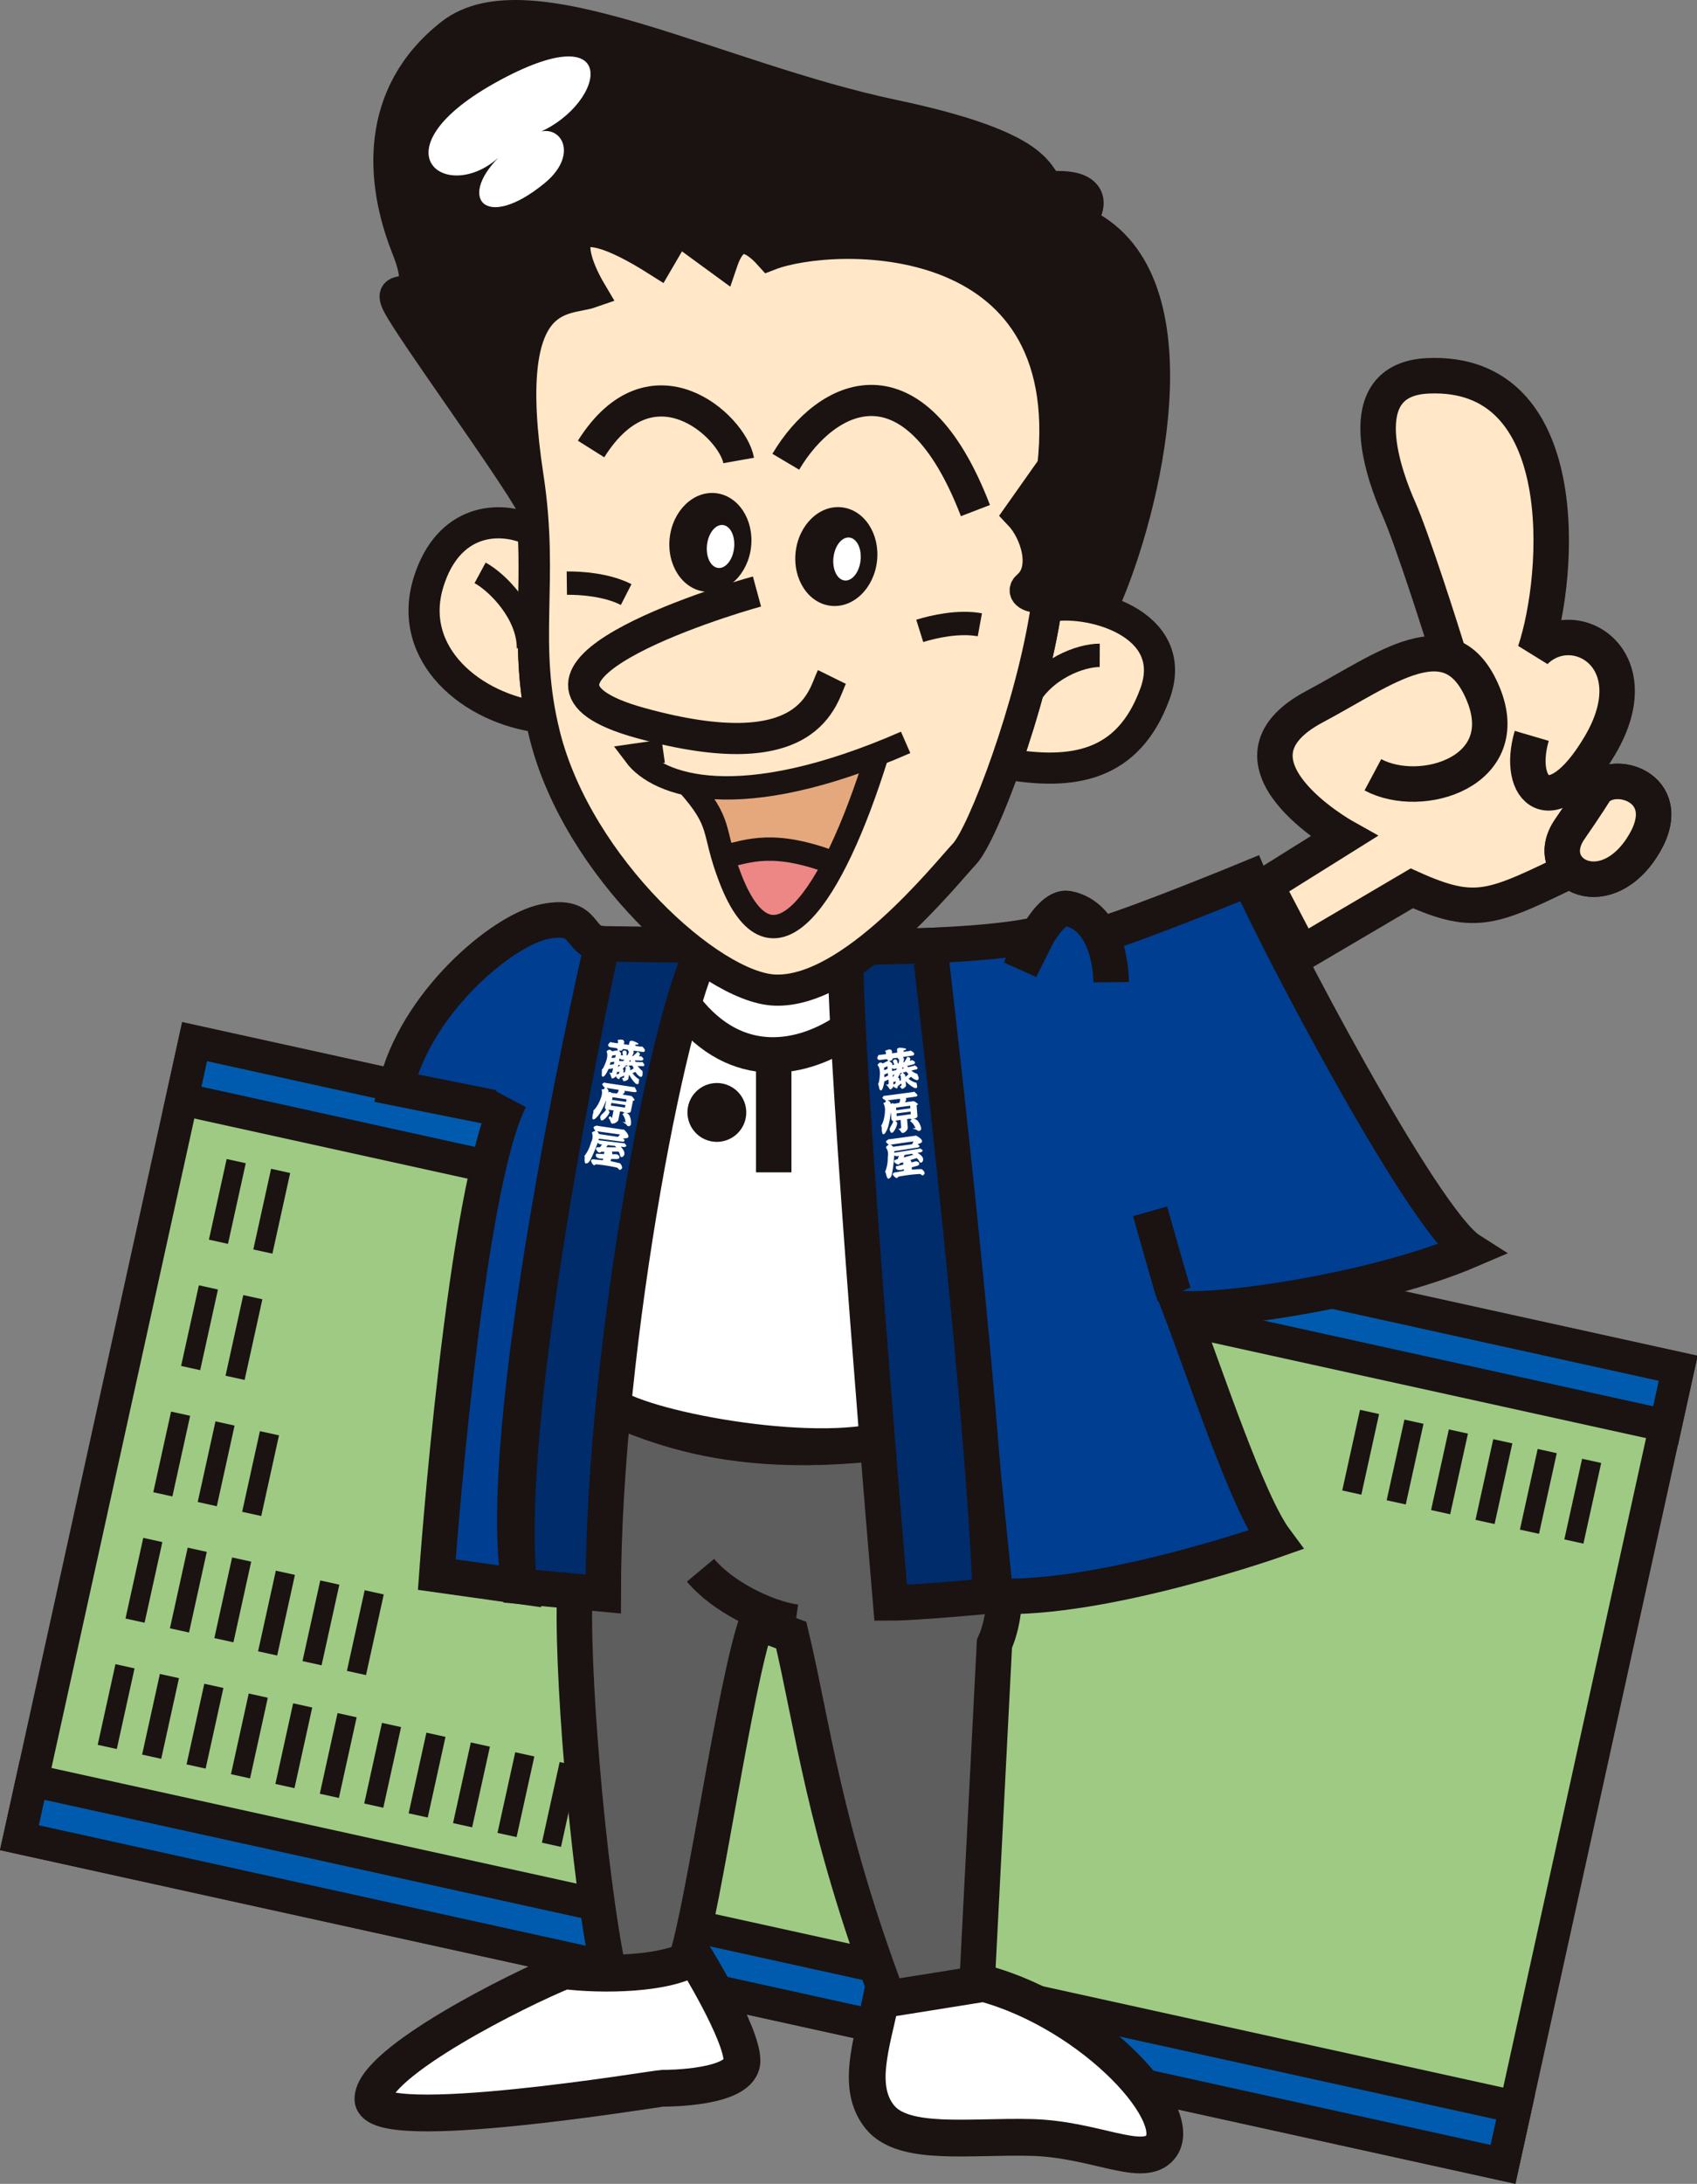 <svg height="473.42" viewBox="0 0 368.04 473.42" width="368.04" xmlns="http://www.w3.org/2000/svg" xmlns:xlink="http://www.w3.org/1999/xlink"><rect x="0" y="0" width="368.04" height="473.42" fill="#808080" stroke="none"/><clipPath id="a"><path d="m0 0h368.04v473.42h-368.04z"/></clipPath><path d="m151.634 207.3-2.956 11.145 16 9.632 17.9-3.978.663-13.264-15.284 3.789z" fill="#fff"/><path d="m0 0h176.679v329.327h-176.679z" fill="#9fca84" transform="matrix(.215 -.977 .977 .215 4.211 398.383)"/><g clip-path="url(#a)"><path d="m0 0h176.679v329.327h-176.679z" fill="none" stroke="#1a1311" stroke-width="7.066" transform="matrix(.215 -.977 .977 .215 4.211 398.383)"/></g><path d="m0 0h12.722v329.328h-12.722z" fill="#005bae" transform="matrix(.215 -.977 .977 .215 39.473 238.262)"/><g clip-path="url(#a)"><path d="m0 0h12.722v329.328h-12.722z" fill="none" stroke="#1a1311" stroke-width="7.066" transform="matrix(.215 -.977 .977 .215 39.473 238.262)"/></g><path d="m0 0h12.719v329.327h-12.719z" fill="#005bae" transform="matrix(.215 -.977 .977 .215 4.211 398.381)"/><g clip-path="url(#a)"><path d="m0 0h12.719v329.327h-12.719z" fill="none" stroke="#1a1311" stroke-width="7.066" transform="matrix(.215 -.977 .977 .215 4.211 398.381)"/></g><g fill="none" stroke="#1a1311" stroke-width="4.24"><path d="m27.109 361.214-3.85 17.484"/><path d="m36.745 363.335-3.852 17.482"/><path d="m46.379 365.458-3.852 17.483"/><path d="m33.14 333.835-3.853 17.484"/><path d="m42.775 335.958-3.851 17.483"/><path d="m52.408 338.079-3.85 17.484"/><path d="m39.17 306.458-3.853 17.484"/><path d="m48.803 308.579-3.853 17.484"/><path d="m58.436 310.702-3.849 17.484"/><path d="m61.892 340.944-3.85 17.484"/><path d="m71.526 343.065-3.851 17.484"/><path d="m81.159 345.186-3.851 17.484"/><path d="m45.199 279.083-3.852 17.484"/><path d="m54.832 281.202-3.849 17.484"/><path d="m51.228 251.706-3.85 17.484"/><path d="m60.861 253.827-3.853 17.484"/><path d="m56.011 367.577-3.849 17.486"/><path d="m65.644 369.698-3.849 17.484"/><path d="m75.279 371.819-3.851 17.484"/><path d="m84.912 373.942-3.85 17.482"/><path d="m94.547 376.061-3.853 17.486"/><path d="m104.18 378.186-3.853 17.484"/><path d="m113.815 380.307-3.852 17.482"/><path d="m123.447 382.43-3.849 17.482"/><path d="m133.08 384.549-3.849 17.484"/><path d="m200.288 285.979-3.85 17.488"/><path d="m209.923 288.102-3.853 17.484"/><path d="m219.558 290.223-3.854 17.484"/><path d="m229.19 292.346-3.851 17.484"/><path d="m238.823 294.467-3.849 17.484"/><path d="m248.458 296.591-3.851 17.482"/><path d="m297.023 306.077-3.85 17.484"/><path d="m306.655 308.198-3.849 17.484"/><path d="m316.29 310.323-3.851 17.484"/><path d="m325.922 312.44-3.85 17.484"/><path d="m335.555 314.561-3.85 17.484"/><path d="m345.191 316.686-3.853 17.484"/></g><g clip-path="url(#a)"><path d="m211.9 430.007 3.773-73.668c4.687-10.316 2.378-31.574-10.747-45.637-45.942 8.44-64.878-2.437-79.878-9 0 0 .62 28.383-.319 42.446-1.005 15.086 2.656 61.294 7.347 83.8 3.093-.183 15.647-.914 16.741-3.1 3.75-11.25 10.6-60.07 15.291-73.195l7.5 2.812c4.688 19.686 7 41.434 21.065 78.938 5.275-1.458 12.664-1.524 19.227-3.4" fill="#5f5e5e"/><path d="m211.9 430.007 3.773-73.668c4.687-10.316 2.378-31.574-10.747-45.637-45.942 8.44-64.878-2.437-79.878-9 0 0 .62 28.383-.319 42.446-1.005 15.086 2.656 61.294 7.347 83.8 3.093-.183 15.647-.914 16.741-3.1 3.75-11.25 10.6-60.07 15.291-73.195l7.5 2.812c4.688 19.686 7 41.434 21.065 78.938 5.278-1.459 12.667-1.525 19.227-3.396z" fill="none" stroke="#1a1311" stroke-width="7.689"/><path d="m346.969 161.631c11.249-18.983-5.627-28.828-14.067-20.389 5.627-16.876 8.44-61.174-23.2-59.77-17.563.78-9.142 22.5-6.33 28.831 2.652 5.964 8.469 23.9 10.888 31.821-7.62-2.595-18.075 5.176-29.171 11.071-22.5 11.954 6.33 28.125 6.33 28.125l-16.876 10.55 7.737 14.766 23.907-14.064c14.061 6.329 17.272 3.551 35.157-4.22 7.284-3.165 7.444-20.9 5.627-26.721" fill="#ffe7c7"/><g fill="none" stroke="#1a1311"><path d="m346.089 171.3c4.217-4.924 18.4-.174 9.844 12.658-8.44 12.655-21.8 4.921-15.471-4.22 3.581-5.171 5.627-8.438 5.627-8.438z" stroke-width="7.689"/><path d="m297.746 167.959c10.548 5.627 30.939-.7 23.908-17.579s-21.227-5.333-36.566 2.814c-22.5 11.955 6.33 28.125 6.33 28.125l-16.876 10.551 7.736 14.766 23.907-14.064c14.062 6.328 17.579 4.219 35.158-4.22" stroke-width="7.689"/><path d="m332.2 159.523c-3.514 11.952 4.447 19.525 14.771 2.107 11.249-18.983-5.627-28.828-14.068-20.388 5.628-16.876 8.441-61.175-23.2-59.771-17.563.78-9.143 22.5-6.33 28.831s9.14 26.016 11.251 33.046" stroke-width="7.689"/></g><path d="m346.089 171.3c4.217-4.924 18.4-.174 9.844 12.658-8.44 12.655-21.8 4.921-15.471-4.22 3.581-5.171 5.627-8.438 5.627-8.438" fill="#ffe7c7"/><path d="m346.089 171.3c4.217-4.924 18.4-.174 9.844 12.658-8.44 12.655-21.8 4.921-15.471-4.22 3.581-5.171 5.627-8.438 5.627-8.438z" fill="none" stroke="#1a1311" stroke-width="7.689"/><path d="m238.714 202.656c9.377-2.813 32.276-12.266 32.276-12.266 4.687 11.252 37.5 74.068 47.816 80.628-19.69 8.442-52.268 13.364-62.816 12.66 5.624 14.766 14.532 41.955 20.627 50.157 0 0-37.268 13.127-60.707 12.187l-14.31-141.052c2.184-.128 15.009-.514 23.449-2.391l-3.752 7.5s5.627-14.064 10.312-13.125c8.478 1.7 9.376 13.125 9.376 15.937-.089-4.412-1.181-8.416-2.273-10.235" fill="#003e92"/><path d="m238.714 202.656c9.377-2.813 32.276-12.266 32.276-12.266 4.687 11.252 37.5 74.068 47.816 80.628-19.69 8.442-52.268 13.364-62.816 12.66 5.624 14.766 14.532 41.955 20.627 50.157 0 0-37.268 13.127-60.707 12.187l-14.31-141.052c2.184-.128 15.009-.514 23.449-2.391l-3.752 7.5s5.627-14.064 10.312-13.125c8.478 1.7 9.376 13.125 9.376 15.937-.085-4.412-1.179-8.416-2.271-10.235z" fill="none" stroke="#1a1311" stroke-width="7.689"/><path d="m110.67 238.208c-9.925 18.748-15.939 103.131-15.939 103.131l17.935 2.527c-5.823-32.511 15.142-127.55 17.956-139.267-5.624-.471-3.076-6.706-12.452-4.832s-28.127 17.812-32.344 36.1l21.093 4.219" fill="#003e92"/><path d="m110.67 238.208c-9.925 18.748-15.939 103.131-15.939 103.131l17.935 2.527c-5.823-32.511 15.142-127.55 17.956-139.267-5.624-.471-3.076-6.706-12.452-4.832s-28.127 17.812-32.344 36.1l21.093 4.219" fill="none" stroke="#1a1311" stroke-width="7.689"/><path d="m151.922 340.4c4.689 5.625 14.062 10.312 20.625 11.254" fill="none" stroke="#1a1311" stroke-width="7.689"/><path d="m148.678 218.448c11.186 14.383 25.652 11.313 35.119 4.758l8.757 88.621c-16.175 4.924-54.427-2.252-60.756-7.873 0 0 7.877-72.006 16.88-85.506" fill="#fff"/><path d="m148.678 218.448c11.186 14.383 25.652 11.313 35.119 4.758l8.757 88.621c-16.175 4.924-54.427-2.252-60.756-7.873.002 0 7.877-72.006 16.88-85.506z" fill="none" stroke="#1a1311" stroke-width="7.689"/><path d="m0 0v23.437" fill="#fff" transform="translate(167.801 230.706)"/><path d="m0 0v23.437" fill="none" stroke="#1a1311" stroke-width="7.689" transform="translate(167.801 230.706)"/><path d="m155.468 247.53a6.375 6.375 0 1 0 -6.374-6.375 6.377 6.377 0 0 0 6.374 6.375" fill="#1a1311"/><path d="m254.643 280.632c-.392-.914-5.216-18.047-5.216-18.047" fill="#fff"/><path d="m254.643 280.632c-.392-.914-5.216-18.047-5.216-18.047" fill="none" stroke="#1a1311" stroke-width="7.689"/><path d="m191.046 433.534c-2.035 9.756-5.4 19.035-.209 25.412s19.513 4.068 32.881 4.412 23.491 6.379 27.58 2.5c6.855-6.508-14.025-29.425-37.933-35.894z" fill="#fff"/><path d="m191.046 433.534c-2.035 9.756-5.4 19.035-.209 25.412s19.513 4.068 32.881 4.412 23.491 6.379 27.58 2.5c6.855-6.508-14.025-29.425-37.933-35.894z" fill="none" stroke="#1a1311" stroke-width="7.973"/><path d="m150.619 424.133s10.3 16.607 10.3 22.586-16.276 5.978-17.271 5.978-62.773 10.3-62.773 2.325 31.6-23.825 41.563-27.809c7.97 1 22.205.9 28.185-3.08" fill="#fff"/><path d="m150.619 424.133s10.3 16.607 10.3 22.586-16.276 5.978-17.271 5.978-62.773 10.3-62.773 2.325 31.6-23.825 41.563-27.809c7.962.996 22.201.902 28.181-3.08z" fill="none" stroke="#1a1311" stroke-width="7.971"/><path d="m183.318 205.438 18.284-.468s11.637 97.771 13.184 140.984c0 0-16 1.525-21.623 1.525 0 0-9.845-115.32-9.845-142.041" fill="#002c6c"/><path d="m183.318 205.438 18.284-.468s11.637 97.771 13.184 140.984c0 0-16 1.525-21.623 1.525 0 0-9.845-115.32-9.845-142.041z" fill="none" stroke="#1a1311" stroke-width="7.689"/><path d="m153.327 204.924-22.7-.325s-22.327 100.451-17.96 139.267l18.16 1.69c0-54.846 15.465-132.344 22.5-140.632" fill="#002c6c"/><path d="m153.327 204.924-22.7-.325s-22.327 100.451-17.96 139.267l18.16 1.69c0-54.846 15.465-132.344 22.5-140.632z" fill="none" stroke="#1a1311" stroke-width="7.689"/><path d="m115.536 103.676c-4.657-31.2 7.983-38.021 13.724-40.036-5.681-9.581-6.986-20.368 14.5-6.745l4.134-7.071 9.785 7.146c2.355-6.946 6.171-5.97 10.24-1.446 13.535-5.249 57.905-10.741 61.421 45.9 0 0-8.3 10.072-7.285 10.329 5.14 1.315 3.764 10.254 1.824 15.567-1.228 3.36.629 2.855 3.576 2.249l5.829-.428c5.59.848 7.1-.505 7.1-.505 9.121-22.055 19.473-69.344-6.116-80.531 3.574-4.892 1.406-7.772-5.008-7.668s3.041-7.352-35.527-15.472-79.245-30.713-95.961-17.565-15.179 32.114-9.528 46.335-5.08 6.245-1.976 12.265 24.643 35.335 29.372 44.092z" fill="#1a1311"/><path d="m115.536 103.676c-4.657-31.2 7.983-38.021 13.724-40.036-5.681-9.581-6.986-20.368 14.5-6.745l4.134-7.071 9.785 7.146c2.355-6.946 6.171-5.97 10.24-1.446 13.535-5.249 57.905-10.741 61.421 45.9 0 0-8.3 10.072-7.285 10.329 5.14 1.315 3.764 10.254 1.824 15.567-1.228 3.36.629 2.855 3.576 2.249l5.829-.428c5.59.848 7.1-.505 7.1-.505 9.121-22.055 19.473-69.344-6.116-80.531 3.574-4.892 1.406-7.772-5.008-7.668s3.041-7.352-35.527-15.472-79.245-30.713-95.961-17.565-15.179 32.114-9.528 46.335-5.08 6.245-1.976 12.265 24.643 35.335 29.372 44.092z" fill="none" stroke="#1a1311" stroke-width="6.75"/><path d="m226.934 131.583c-1.6 10.928-5.189 23.642-8.843 34 14.439 2.5 26.587.737 32.4-15.2 5.64-15.449-14.689-20.876-23.56-18.8" fill="#ffe7c7"/><path d="m226.934 131.583c-1.6 10.928-5.189 23.642-8.843 34 14.439 2.5 26.587.737 32.4-15.2 5.643-15.452-14.691-20.883-23.557-18.8z" fill="none" stroke="#1a1311" stroke-width="6.75"/><path d="m117.275 155.5c-2.881-14.515-.861-25.538-1.628-40.4-7.336-3.559-18.452-2.64-22.711 11.112-4.863 15.715 9.48 27.488 24.339 29.286" fill="#ffe7c7"/><path d="m117.275 155.5c-2.881-14.515-.861-25.538-1.628-40.4-7.336-3.559-18.452-2.64-22.711 11.112-4.863 15.719 9.48 27.488 24.339 29.288z" fill="none" stroke="#1a1311" stroke-width="6.75"/><path d="m226.934 131.583c-3.116 21.269-13.771 49.317-17.751 53.525s-24.584 30.27-41.225 29.52c-13.778-.617-42.56-26.56-49.775-55.113-5.125-20.29-.144-33.167-3.655-56.1-6.34-41.395 7.979-38.021 13.72-40.039-5.677-9.581-6.985-20.365 14.5-6.741l4.13-7.075 9.785 7.148c2.359-6.945 6.171-5.969 10.241-1.445 13.535-5.248 67.358-7.163 61.424 45.9l-7.29 10.329c3.665 3.839 6.156 11.924 1.829 15.564-1.591 1.336.628 2.859 3.572 2.249z" fill="#ffe7c7"/><path d="m226.934 131.583c-3.116 21.269-13.771 49.317-17.751 53.525s-24.584 30.27-41.225 29.52c-13.778-.617-42.56-26.56-49.775-55.113-5.125-20.29-.144-33.167-3.655-56.1-6.34-41.395 7.979-38.021 13.72-40.039-5.677-9.581-6.985-20.365 14.5-6.741l4.13-7.075 9.785 7.148c2.359-6.945 6.171-5.969 10.241-1.445 13.535-5.248 67.358-7.163 61.424 45.9l-7.29 10.329c3.665 3.839 6.156 11.924 1.829 15.564-1.591 1.336.628 2.859 3.572 2.249z" fill="none" stroke="#1a1311" stroke-width="6.75"/><path d="m108.571 17.306c27.276-14.643 22.488 6.521 6.713 12.053 5.779-3.636 10.923 3.7 2.837 10.34-13.161 10.8-19.334 2.931-8.99-6.508-11.636 12.084-29.443-.38-.56-15.885" fill="#fff"/><path d="m160.2 99.82c-1.318-7.437-18.8-23.5-32.011-2.485" fill="none" stroke="#1a1311" stroke-width="6.75"/><path d="m170.417 100.1c8.849-14.911 27.81-24.046 41.132 10.586" fill="none" stroke="#1a1311" stroke-width="6.75"/><path d="m152.867 128.256c4.872.548 9.359-3.788 10.021-9.682s-2.75-11.115-7.622-11.664-9.359 3.79-10.022 9.682 2.751 11.119 7.623 11.664" fill="#1a1311"/><path d="m155.747 123.12c1.621.184 3.172-1.753 3.46-4.32s-.791-4.8-2.416-4.985-3.169 1.752-3.459 4.322.792 4.8 2.415 4.983" fill="#fff"/><path d="m180.182 131.326c4.872.549 9.357-3.787 10.021-9.683s-2.75-11.115-7.624-11.664-9.357 3.788-10.02 9.684 2.751 11.113 7.623 11.663" fill="#1a1311"/><path d="m183.174 125.836c1.623.184 3.173-1.753 3.461-4.324s-.793-4.8-2.416-4.984-3.173 1.755-3.461 4.325.793 4.8 2.416 4.983" fill="#fff"/><path d="m199.471 136.763c2.936-.917 8.423-2.168 13.036-1.32" fill="none" stroke="#1a1311" stroke-width="5.063"/><path d="m122.931 126.411c3.075-.038 8.69.342 12.868 2.48" fill="none" stroke="#1a1311" stroke-width="5.063"/><path d="m164.17 128.227c-8.111 2.2-61.12 18.606-25.288 28.5 37.152 10.261 39.48-5.811 41.533-9.975" fill="#ffe7c7"/><path d="m164.17 128.227c-8.111 2.2-61.12 18.606-25.288 28.5 37.152 10.261 39.48-5.811 41.533-9.975" fill="none" stroke="#1a1311" stroke-width="6.75"/><path d="m238.506 142.063c-4.24-.017-12.087 2.984-15.685 9.64" fill="none" stroke="#1a1311" stroke-width="5.063"/><path d="m104.121 124.186c3.73 2.017 10.527 8.793 10.487 16.356" fill="none" stroke="#1a1311" stroke-width="5.063"/><path d="m181 187.163c-13.277-5.055-18.52-2.659-24.015-1.472l-.171.063c.39 1.338.881 2.849 1.579 4.653 6.423 16.635 14.84 11.83 22.607-3.244" fill="#ec8785"/><path d="m156.983 185.691c5.494-1.187 10.737-3.583 24.015 1.472a149.227 149.227 0 0 0 9.12-23.188l.3-.56c-19.305 7.567-32.681 8.4-41.308 6.532 6.505 7.3 5.8 9.3 7.7 15.806z" fill="#e5a87c"/><path d="m190.118 163.975c-9.579 30.645-22.645 49.949-31.727 26.432-4.136-10.7-1.372-11.672-9.507-20.72" fill="none" stroke="#1a1311" stroke-width="5.063"/><path d="m143.835 162.839-6.073.871c4.9 6.536 22.239 13.134 58.648-2.774" fill="none" stroke="#1a1311" stroke-width="5.063"/><path d="m156.983 185.691c5.531-1.2 10.8-3.624 24.275 1.566" fill="none" stroke="#1a1311" stroke-width="5.063"/><path d="m200.022 253.561c-.048-.039-.1-.082-.143-.125-.737.012-1.468.063-2.085.113h-.028v-.029l-.033-.443v-.026l.023-.006s1.109-.3 1.105-.3c.3-.1.585-.227.5-.567-.076-.3-.451-.383-.732-.443l-.939.256-.028.007-.005-.031a.723.723 0 0 0 -.2-.469l-.031-.031.043-.015 1.345-.389.015-.006.011.012a2.163 2.163 0 0 1 .4.465c.016.029.033.06.053.093.1.184.235.432.456.411.271-.024.451-.391.46-.635.023-.645-.547-1.043-1.049-1.393l-.1-.066-.058-.041.069-.012.451-.068a.835.835 0 0 0 .42-.16c.04-.032.231-.2.128-.336a1.31 1.31 0 0 0 -.432-.3c-.048-.024-.093-.047-.133-.071l-.191.075h-.014l-5.318.855-.03.006v-.033l-.007-.281v-.024l.027-.006 5.18-.806.113-.043c.019-.02.08-.092.08-.092a.223.223 0 0 0 .061-.186c-.022-.109-.154-.222-.389-.336l-.065-.035.069-.017c.584-.159.942-.366.956-.557.04-.58-.928-1.1-1.359-1.332l-.1.059h-.008l-5.51.757h-.007l-.264-.012c-.045.035-.309.226-.309.226-.16.114-.308.235-.252.389a1.323 1.323 0 0 0 .569.533l.047.024-.043.023-.087.055a1.769 1.769 0 0 0 -.529.516 2.6 2.6 0 0 1 .418 2.066l-.011.148a7.9 7.9 0 0 1 -.572 3.121.906.906 0 0 1 .2.481 4.09 4.09 0 0 0 .229.711c.094.221.18.314.4.24.54-.185.657-.93.744-1.475l.028-.164c.2-1.134.3-2.275.389-3.343v-.051l.04.031a.925.925 0 0 0 .82.115l.088-.013.045-.006-.014.043-.231.638-.007.012-.013.006-.606.174-.021.039c-.133.211-.2.332 0 .519l.036.032a1.5 1.5 0 0 0 .656.4.37.37 0 0 0 .424-.273l.005-.016h.012l.651-.182.032-.009v.031l.036.455v.023l-.021.006-1.388.332h-.008l-.139-.021c-.156.385-.052.631.358.816a1.876 1.876 0 0 0 1.168-.1l.114-.035.035-.008v.035l.025.3v.023h-.023l-2.133.387c-.177.121-.363.3-.245.484s.57.693.849.691c.118 0 .2-.111.267-.214a.816.816 0 0 1 .054-.078l.006-.008h.012a34.04 34.04 0 0 1 4.677-.584h.009.006a2.743 2.743 0 0 1 .372.216c.13.092.193.127.248.1.181-.117.425-.363.384-.551a1.3 1.3 0 0 0 -.516-.7m-.871-20.185c-.024-.065-.045-.137-.066-.209a.78.78 0 0 0 -.09-.231.9.9 0 0 1 -.069-.142 3.643 3.643 0 0 1 -1.183-.639l-.048-.031-.052-.035.06-.016 1.156-.279c.119-.11.169-.18.124-.338-.037-.141-.332-.336-.509-.45-.035-.023-.066-.046-.092-.064l-.128.107h-.007l-1.253.3h-.015l-.012-.01-.209-.22-.034-.036.046-.011 1.441-.365c.172-.155.252-.286.239-.4-.027-.176-.286-.309-.588-.461l-.067-.031-.02.031v.012h-.011l-.4.1-.061.014.029-.053a.814.814 0 0 0 .1-.373.34.34 0 0 0 -.125-.254.84.84 0 0 0 -.514-.168l-.012.024a9.6 9.6 0 0 1 -.688 1.132v.008h-.012l-.1.024-.04.011.005-.039.026-.16c.042-.144.137-.543.057-.676a1.08 1.08 0 0 0 -.128-.148l-.016-.012.012-.021.109-.162.006-.008h.01l2.007-.277a.305.305 0 0 0 .2-.184.427.427 0 0 0 -.008-.367 2.3 2.3 0 0 0 -.811-.547l-.077.1-.008.007h-.017l-1.3.188h-.03v-.028l-.018-.226v-.02l.02-.009c.025-.008.062-.02.1-.036.136-.041.391-.125.423-.2a.1.1 0 0 0 0-.1.341.341 0 0 0 -.244-.133l-.7-.114-.557-.027-.248.111-.205.186.042.746v.024h-.025l-.592.082-.463.059h-.028v-.029l-.021-.34a.494.494 0 0 0 -.359-.442c-.324-.111-1.01.235-1.169.325.22.175.228.363.225.648v.027h-.026l-1.382.18h-.008l-.132-.058c-.235.32-.429.722-.287.9a.493.493 0 0 0 .52.227h.131l1.344-.166h.013l.009.011.288.293.03.03-.035.017-1.157.572-.015.01-.013-.01a.837.837 0 0 0 -.483-.191c-.184 0-.4.182-.644.531.276.327.807 1.008.339 3.577a1.7 1.7 0 0 1 -.215.55 2.916 2.916 0 0 1 .195.625c.037.151.08.319.133.5a.293.293 0 0 0 .32.254c.323-.027.587-1.058.715-1.93v-.017l.013-.006.847-.387.033-.015v.039l.054.689a.327.327 0 0 1 -.094.295.654.654 0 0 1 -.543.027l.366.346.5.684c.036.054.1.1.154.074a1.119 1.119 0 0 0 .639-.7l.035-.082.017.086.007.019c.01.069.03.172.088.2 0 0 .511.235.511.231a.15.15 0 0 0 .121 0 .223.223 0 0 0 .1-.133l.083-.332v-.01l.008-.009.714-.545.039-.032v.055l.019.361a.132.132 0 0 1 -.048.11.711.711 0 0 1 -.394.121l.258.2.223.291a.12.12 0 0 0 .08.047.945.945 0 0 0 .551-.277c.205-.174.329-.336.322-.422l-.082-.906-.007-.079.056.059a6.726 6.726 0 0 0 1.793 1.387.626.626 0 0 0 .56.008.252.252 0 0 0 .1-.219 2.206 2.206 0 0 0 -.072-.473c-.036-.168-.064-.3-.021-.369a4.3 4.3 0 0 1 -1.756-.883l-.027-.023.029-.02.506-.388.016-.012.017.015.02.016a2.505 2.505 0 0 0 1.227.695.37.37 0 0 0 .352-.214.826.826 0 0 0 -.059-.588m-.208 9.5a3.745 3.745 0 0 1 .852 1.786.594.594 0 0 1 -.319.5.563.563 0 0 1 -.571-.14.147.147 0 0 1 -.037-.032h-.005a3.388 3.388 0 0 0 -.958-.3 2 2 0 0 1 .628-.11h.051l-.025-.043c-.055-.086-.106-.175-.16-.271a2.88 2.88 0 0 0 -1-1.2 1.013 1.013 0 0 1 .422-.409.681.681 0 0 0 .108-.021c.074-.018.143-.039.21-.057a1.252 1.252 0 0 1 .8.328m.035-5.386c-.032.076-.16.213-.65.271l-1.85.26-.057.008.042.039c.168.164.043.418-.072.641-.033.068-.064.128-.088.191l-.017.043.045-.006 1.735-.232c.254-.051.816.423 1 .593a.064.064 0 0 1 .022.063c-.011.078-.147.172-.274.232l-.017.01v.02l.186 2.32c.023.287-.289.449-.845.6a.582.582 0 0 0 -.12.012.721.721 0 0 0 -.2.066.428.428 0 0 1 -.389-.121l-.012-.007h-.009l-.647.086h-.025v.026l.155 1.937a1.174 1.174 0 0 1 -.3.557 1.432 1.432 0 0 1 -.813.517c-.088 0-.2-.078-.326-.246l-.414-.523a.9.9 0 0 0 -.254-.191.868.868 0 0 0 .6-.118.236.236 0 0 0 .069-.191l-.126-1.543v-.029h-.031l-.873.119h-.014l-.005.011a.649.649 0 0 1 -.306.114v.006a.611.611 0 0 1 .342.14.473.473 0 0 1 .146.377 3.891 3.891 0 0 1 -.854 1.856.535.535 0 0 1 -.388.16.19.19 0 0 1 -.132-.1c-.028-.053-.056-.1-.082-.148a.834.834 0 0 1 -.179-.543 2.389 2.389 0 0 1 .358-.776 5.6 5.6 0 0 0 .445-.934v-.014a.425.425 0 0 1 -.12-.033.8.8 0 0 1 -.3-.359l-.111-1.412h-.057a15.239 15.239 0 0 1 -.471 2.74 5.061 5.061 0 0 1 -.728 1.646c-.138.182-.28.272-.4.245s-.18-.137-.22-.329c0 0-.065-.273-.068-.293l-.043-.421v-.407l-.106-.434a3.519 3.519 0 0 0 .448-.992 8.145 8.145 0 0 0 .361-2.235 2.881 2.881 0 0 0 -.377-1.675.549.549 0 0 0 .58-.473v-.022l-.018-.007a3 3 0 0 1 -.722-.541c-.04-.2.219-.416.375-.547l.007-.008.092.055h.009.008l6.221-.827h.007.007l.129-.088a3.943 3.943 0 0 1 .671.671.209.209 0 0 1 .044.2m-1.163 10.551-4.11.543h-.017l-.007-.017a1.283 1.283 0 0 0 -.507-.44l.014-.051.125.026 4.763-.686.05-.006-.022.045-.266.569-.009.011zm.221 2.3-1.98.541-.051.016.016-.049.172-.481.006-.015h.017l1.528-.25h.012.008l.28.187.049.035zm-5.411-17.211v.02l-.021.007-.753.352-.038.018v-.041l-.018-.543v-.022l.018-.008.725-.295.034-.013v.037zm-.188-2 .036-.019v.043l.032.523v.02h-.02l-.68.284-.035.015v-.039l-.031-.488v-.02l.017-.007zm1.525-.4.014.031-.031.01-.4.092-.059.013.027-.05c.133-.28-.206-.512-.428-.668l-.05-.034-.131-.068-.069-.039.075-.012c.688-.148.68-.433.671-.49l-.007-.057v-.025l.027-.006 1.062-.144h.026l.005.027c.031.168.109.219.264.262h.015v.015a1.655 1.655 0 0 1 -.051.8l-.024.1v.015h-.015l-.1.037-.028.008-.008-.029-.193-.658c-.028-.108-.246-.19-.422-.225a.538.538 0 0 0 -.468.453zm.226 3.66.04-.029v.05l.022.4v.016l-.015.011-.408.25-.037.024-.005-.047-.04-.508v-.029h.031a.588.588 0 0 0 .408-.137m-.483-.932-.048.08v-.1l-.024-.4v-.019l.019-.008.293-.078.064-.016-.032.059zm.8-1.859.056-.016-.028.055-.156.3v.011h-.012l-.815.2-.032.007v-.031l-.043-.533v-.049l.044.02.208.1c.117.084.412.012.785-.078m.872 1.92.045.58v.018l-.014.009-.269.184-.04.023v-.047l-.017-.328c-.016-.172-.18-.293-.3-.381l-.019-.015.011-.024.26-.455.233-.433.005-.012h.011l.326-.08.026.047-.484.428a.55.55 0 0 1 .236.49m.6-1.92-.295.07-.047.012.016-.051.1-.3.016-.047.031.036.192.232.028.035zm1.029 1.223.016.019-.016.016a3.32 3.32 0 0 1 -.467.433c-.052.043-.1.082-.142.121l-.04.036-.007-.053-.036-.344v-.006a2.211 2.211 0 0 0 -.48-.494l-.051-.033.06-.018.719-.179h.014l.012.011zm-1.963 6.246v-.02a1.778 1.778 0 0 1 .068-.2.868.868 0 0 0 .061-.637l-.009-.021h-.02l-2.576.326v.055a.833.833 0 0 1 .62.734l.009.107.043-.095a.328.328 0 0 1 .3-.153.332.332 0 0 1 .288.094l.009.018.019-.006 1.171-.2zm-.576 2.291-.028.006v.025l.043.533v.028h.029l3-.418h.027v-.028l-.04-.515v-.028h-.028zm-.1-1.262h-.026v.025l.04.532v.031l.029-.008 3-.418h.026v-.025l-.044-.514v-.027h-.03z" fill="#fff"/><path d="m134.611 252.356c-.034-.051-.069-.1-.1-.16-.71-.19-1.429-.346-2.033-.469l-.028-.006v-.025l.089-.436.006-.023h.024l1.144.019c.314-.013.624-.058.634-.406.012-.31-.328-.492-.577-.627l-.973-.015h-.031l.005-.032a.707.707 0 0 0 -.061-.5l-.019-.04h.047 1.416l.007.01a2.212 2.212 0 0 1 .252.561c.009.031.017.066.026.1.043.2.106.481.323.516.265.055.543-.248.616-.481.2-.613-.236-1.152-.621-1.626l-.075-.09-.044-.057.068.01.455.054a.822.822 0 0 0 .446-.035c.048-.017.279-.123.217-.287a1.3 1.3 0 0 0 -.331-.4l-.112-.1-.2.016h-.005l-5.351-.652h-.029l.008-.032.073-.273.007-.023h.022l5.2.657.123-.012c.023-.012.1-.064.1-.064a.211.211 0 0 0 .113-.161c.007-.111-.087-.255-.281-.435l-.056-.047h.073c.606.012 1.007-.09 1.071-.27.2-.543-.585-1.316-.936-1.656l-.112.029h-.001l-5.5-.81h-.007l-.248-.09c-.057.024-.364.135-.364.135-.181.064-.359.142-.347.308a1.306 1.306 0 0 0 .4.666l.038.036-.05.011-.1.028a1.785 1.785 0 0 0 -.652.351 2.589 2.589 0 0 1 -.171 2.1l-.05.144a8.019 8.019 0 0 1 -1.411 2.838.939.939 0 0 1 .059.518 3.812 3.812 0 0 0 .024.744c.03.244.085.354.313.342.571-.031.888-.711 1.123-1.207l.071-.153c.5-1.039.917-2.1 1.3-3.1l.018-.051.032.041a.919.919 0 0 0 .753.34l.088.012.047.006-.027.039-.4.547-.008.011h-.643l-.03.032c-.188.169-.292.261-.148.5l.028.043c.12.181.322.488.522.562a.365.365 0 0 0 .479-.148l.009-.008h.015.673.035l-.005.035-.092.445-.007.024h-.021l-1.423-.069h-.007l-.123-.056a.554.554 0 0 0 .115.884 1.864 1.864 0 0 0 1.152.225h.151l-.007.035-.059.295v.026h-.024l-2.156-.215c-.205.062-.432.183-.372.39.063.231.356.832.628.9.112.031.216-.051.315-.131.026-.024.048-.041.072-.061h.008.012a32.877 32.877 0 0 1 4.657.735h.007v.006a2.632 2.632 0 0 1 .295.31c.1.123.149.178.213.16.208-.058.509-.23.526-.418a1.3 1.3 0 0 0 -.306-.818m4.749-19.639c0-.07-.005-.144-.005-.218a.761.761 0 0 0 -.02-.246.676.676 0 0 1 -.028-.157c-.181-.037-.557-.465-.96-.941l-.037-.041-.04-.049h.061l1.189.049c.143-.07.212-.125.212-.289s-.226-.414-.363-.573c-.028-.035-.05-.064-.071-.087l-.155.066h-.005-.007l-1.287-.059h-.014l-.008-.015-.14-.268-.02-.041h.045l1.485.049c.208-.1.32-.205.338-.314.025-.176-.189-.373-.438-.606l-.054-.047-.026.026-.009.009h-.012l-.416-.011h-.06l.044-.047a.838.838 0 0 0 .2-.332.334.334 0 0 0 -.054-.278.857.857 0 0 0 -.446-.308l-.017.019a9.556 9.556 0 0 1 -.974.9l-.008.006h-.012-.1-.057l.018-.037.069-.147c.083-.125.284-.482.243-.631a.817.817 0 0 0 -.084-.179l-.011-.018.02-.018.144-.125.012-.009h.012l2 .287a.292.292 0 0 0 .24-.125.418.418 0 0 0 .094-.352 2.417 2.417 0 0 0 -.629-.752l-.1.074-.008.006h-.011l-1.3-.179h-.033l.007-.028.045-.222v-.022h.024c.028 0 .065 0 .11-.006.143 0 .411-.012.463-.078a.1.1 0 0 0 .023-.094.351.351 0 0 0 -.2-.2l-.64-.3-.532-.181-.266.041-.249.119-.165.73v.024h-.027l-.592-.086-.46-.07h-.028l.007-.03.073-.338a.492.492 0 0 0 -.223-.519c-.279-.2-1.037-.055-1.216-.012a.686.686 0 0 1 .038.688l-.007.023h-.023l-1.378-.211h-.01l-.005-.008-.108-.093c-.316.248-.612.58-.526.785.111.273.209.3.439.363.038.008.078.02.124.031l1.339.211h.015l.005.014.194.363.021.033-.04.008-1.272.233h-.014l-.012-.014a.834.834 0 0 0 -.41-.316c-.175-.045-.432.066-.763.335.171.387.494 1.19-.669 3.528a1.648 1.648 0 0 1 -.356.471 2.936 2.936 0 0 1 .013.652c0 .152-.011.332-.011.523a.291.291 0 0 0 .238.33c.316.067.853-.849 1.22-1.658l.005-.012h.016l.917-.139h.039l-.008.037-.136.678a.33.33 0 0 1 -.175.26.67.67 0 0 1 -.528-.125l.254.433.286.789c.02.063.068.127.128.115a1.1 1.1 0 0 0 .808-.5l.055-.07-.006.092v.019c-.007.069-.015.17.03.213 0 0 .43.367.426.367a.15.15 0 0 0 .12.026.208.208 0 0 0 .134-.1l.172-.3.006-.007h.008l.84-.328.048-.02-.012.053-.083.353a.143.143 0 0 1 -.076.094.7.7 0 0 1 -.412 0l.192.264.137.342a.1.1 0 0 0 .064.065.936.936 0 0 0 .607-.114c.243-.109.4-.23.424-.316l.173-.9.015-.074.036.071a6.971 6.971 0 0 0 1.336 1.832.64.64 0 0 0 .538.16.249.249 0 0 0 .155-.184 2.339 2.339 0 0 0 .062-.476.6.6 0 0 1 .082-.36 4.291 4.291 0 0 1 -1.444-1.332l-.021-.029.033-.012.592-.236.021-.008.015.02.014.023a2.478 2.478 0 0 0 .982 1.006.37.37 0 0 0 .4-.106.836.836 0 0 0 .1-.584m-2.829 9.079a3.7 3.7 0 0 1 .325 1.949.589.589 0 0 1 -.442.39.566.566 0 0 1 -.508-.316.182.182 0 0 1 -.027-.041 3.426 3.426 0 0 0 -.837-.549 1.907 1.907 0 0 1 .634.069l.045.015-.011-.051c-.026-.1-.05-.2-.079-.3a2.924 2.924 0 0 0 -.624-1.434 1.015 1.015 0 0 1 .517-.275c.037 0 .072.01.112.011h.216a1.242 1.242 0 0 1 .684.538m1.521-5.165c-.05.063-.208.157-.7.079l-1.85-.264-.056-.006.029.047c.117.2-.073.412-.244.6a1.5 1.5 0 0 0 -.139.158l-.028.037.047.006 1.729.26c.255.019.666.628.791.843a.067.067 0 0 1 .007.067c-.031.07-.189.123-.328.148h-.019v.02l-.466 2.281c-.056.281-.4.351-.98.349a.555.555 0 0 0 -.119-.023.922.922 0 0 0 -.209.008.433.433 0 0 1 -.34-.221l-.005-.012h-.015l-.641-.1h-.027l-.005.027-.386 1.9c-.026.129-.312.379-.445.454a1.437 1.437 0 0 1 -.925.267c-.087-.017-.17-.127-.246-.326l-.254-.615a.312.312 0 1 1 .417-.2.222.222 0 0 0 .116-.168l.309-1.516.006-.029-.028-.006-.875-.125h-.014l-.009.012a.635.635 0 0 1 -.326.027.649.649 0 0 1 .292.232.471.471 0 0 1 .034.4 3.911 3.911 0 0 1 -1.336 1.551.544.544 0 0 1 -.414.043.172.172 0 0 1 -.1-.129c-.015-.055-.028-.112-.043-.164a.83.83 0 0 1 -.02-.573 2.436 2.436 0 0 1 .565-.662 5.77 5.77 0 0 0 .686-.775v-.01a.391.391 0 0 1 -.1-.066.763.763 0 0 1 -.187-.43l.281-1.387-.052-.013a15.54 15.54 0 0 1 -1.21 2.5 5.182 5.182 0 0 1 -1.156 1.381c-.184.133-.347.18-.451.125s-.132-.179-.12-.375c0 0 .016-.281.016-.3l.075-.416.119-.391v-.01l.017-.447a3.466 3.466 0 0 0 .7-.828 7.9 7.9 0 0 0 .966-2.047 2.848 2.848 0 0 0 .1-1.715.548.548 0 0 0 .689-.295l.008-.017-.015-.014a3.022 3.022 0 0 1 -.545-.717c.017-.2.328-.344.514-.426h.006l.074.079h.006.011l6.206.93h.006l.153-.053a4.1 4.1 0 0 1 .456.832.2.2 0 0 1 -.015.205m-4.026 9.808-4.1-.619h-.017l-.007-.02a1.272 1.272 0 0 0 -.361-.562l.028-.045.114.056h-.005.007l4.763.664.052.006-.033.041-.415.469-.012.01zm-.425 2.269-2.053-.029h-.052l.031-.043.3-.41.008-.016h.019l1.538.184h.011l.007.008.217.257.036.045zm-.434-18.037v.022h-.02l-.824.128-.041.008.01-.041.135-.529v-.02h.02l.778-.08.037-.007-.009.039zm.373-1.98.04-.006-.008.041-.113.513v.02h-.019l-.732.084h-.04l.008-.035.108-.479v-.021h.02zm1.576.041.007.033h-.035l-.413-.018h-.058l.039-.043c.207-.23-.053-.546-.227-.757l-.037-.047-.109-.106-.052-.05h.076c.7.053.769-.226.78-.287l.01-.052.006-.028h.025l1.063.154h.026v.03c-.019.172.041.238.179.326l.014.008v.013a1.665 1.665 0 0 1 -.273.762l-.05.088-.009.01h-.013-.1-.028v-.716c0-.114-.187-.252-.347-.334a.537.537 0 0 0 -.573.3zm-.8 3.58.048-.016-.012.047-.087.389v.017l-.019.006-.461.129-.044.01.009-.045.1-.5v-.031l.029.011a.614.614 0 0 0 .431-.019m-.205-1.031-.068.066.021-.094.089-.392.006-.022h.023l.3.008h.066l-.045.047zm1.281-1.565h.06l-.041.045-.235.25-.008.01h-.016l-.836-.032h-.032l.007-.032.1-.525.012-.049.034.035.174.153c.089.114.392.129.773.143m.307 2.088-.118.57v.016l-.015.006-.311.1-.045.014.012-.045.073-.32a.612.612 0 0 0 -.186-.451l-.014-.022.018-.015.376-.368.34-.351.008-.012h.016l.333.014.011.052-.581.276a.549.549 0 0 1 .088.537m1.109-1.68-.3-.013h-.049l.028-.041.182-.26.03-.039.02.043.12.275.016.041zm.653 1.461.008.024-.02.011a3.5 3.5 0 0 1 -.568.287c-.061.03-.117.053-.169.073l-.048.023.008-.051.06-.336a2.211 2.211 0 0 0 -.325-.609l-.04-.047h.064l.738.024h.018l.008.015zm-3.616 5.459.007-.017a1.86 1.86 0 0 1 .121-.172.888.888 0 0 0 .235-.6v-.021h-.02l-2.564-.4-.017.049a.845.845 0 0 1 .392.879l-.023.1.068-.078a.338.338 0 0 1 .328-.066.319.319 0 0 1 .248.172l.007.017h.02l1.181.129zm-1.189 2.043h-.024l-.007.024-.106.523v.027h.028l3 .43h.026v-.025l.1-.506.005-.03h-.029zm.255-1.244h-.028v.023l-.109.526-.006.029h.032l3 .426h.026v-.024l.1-.507v-.028h-.028z" fill="#fff"/></g></svg>